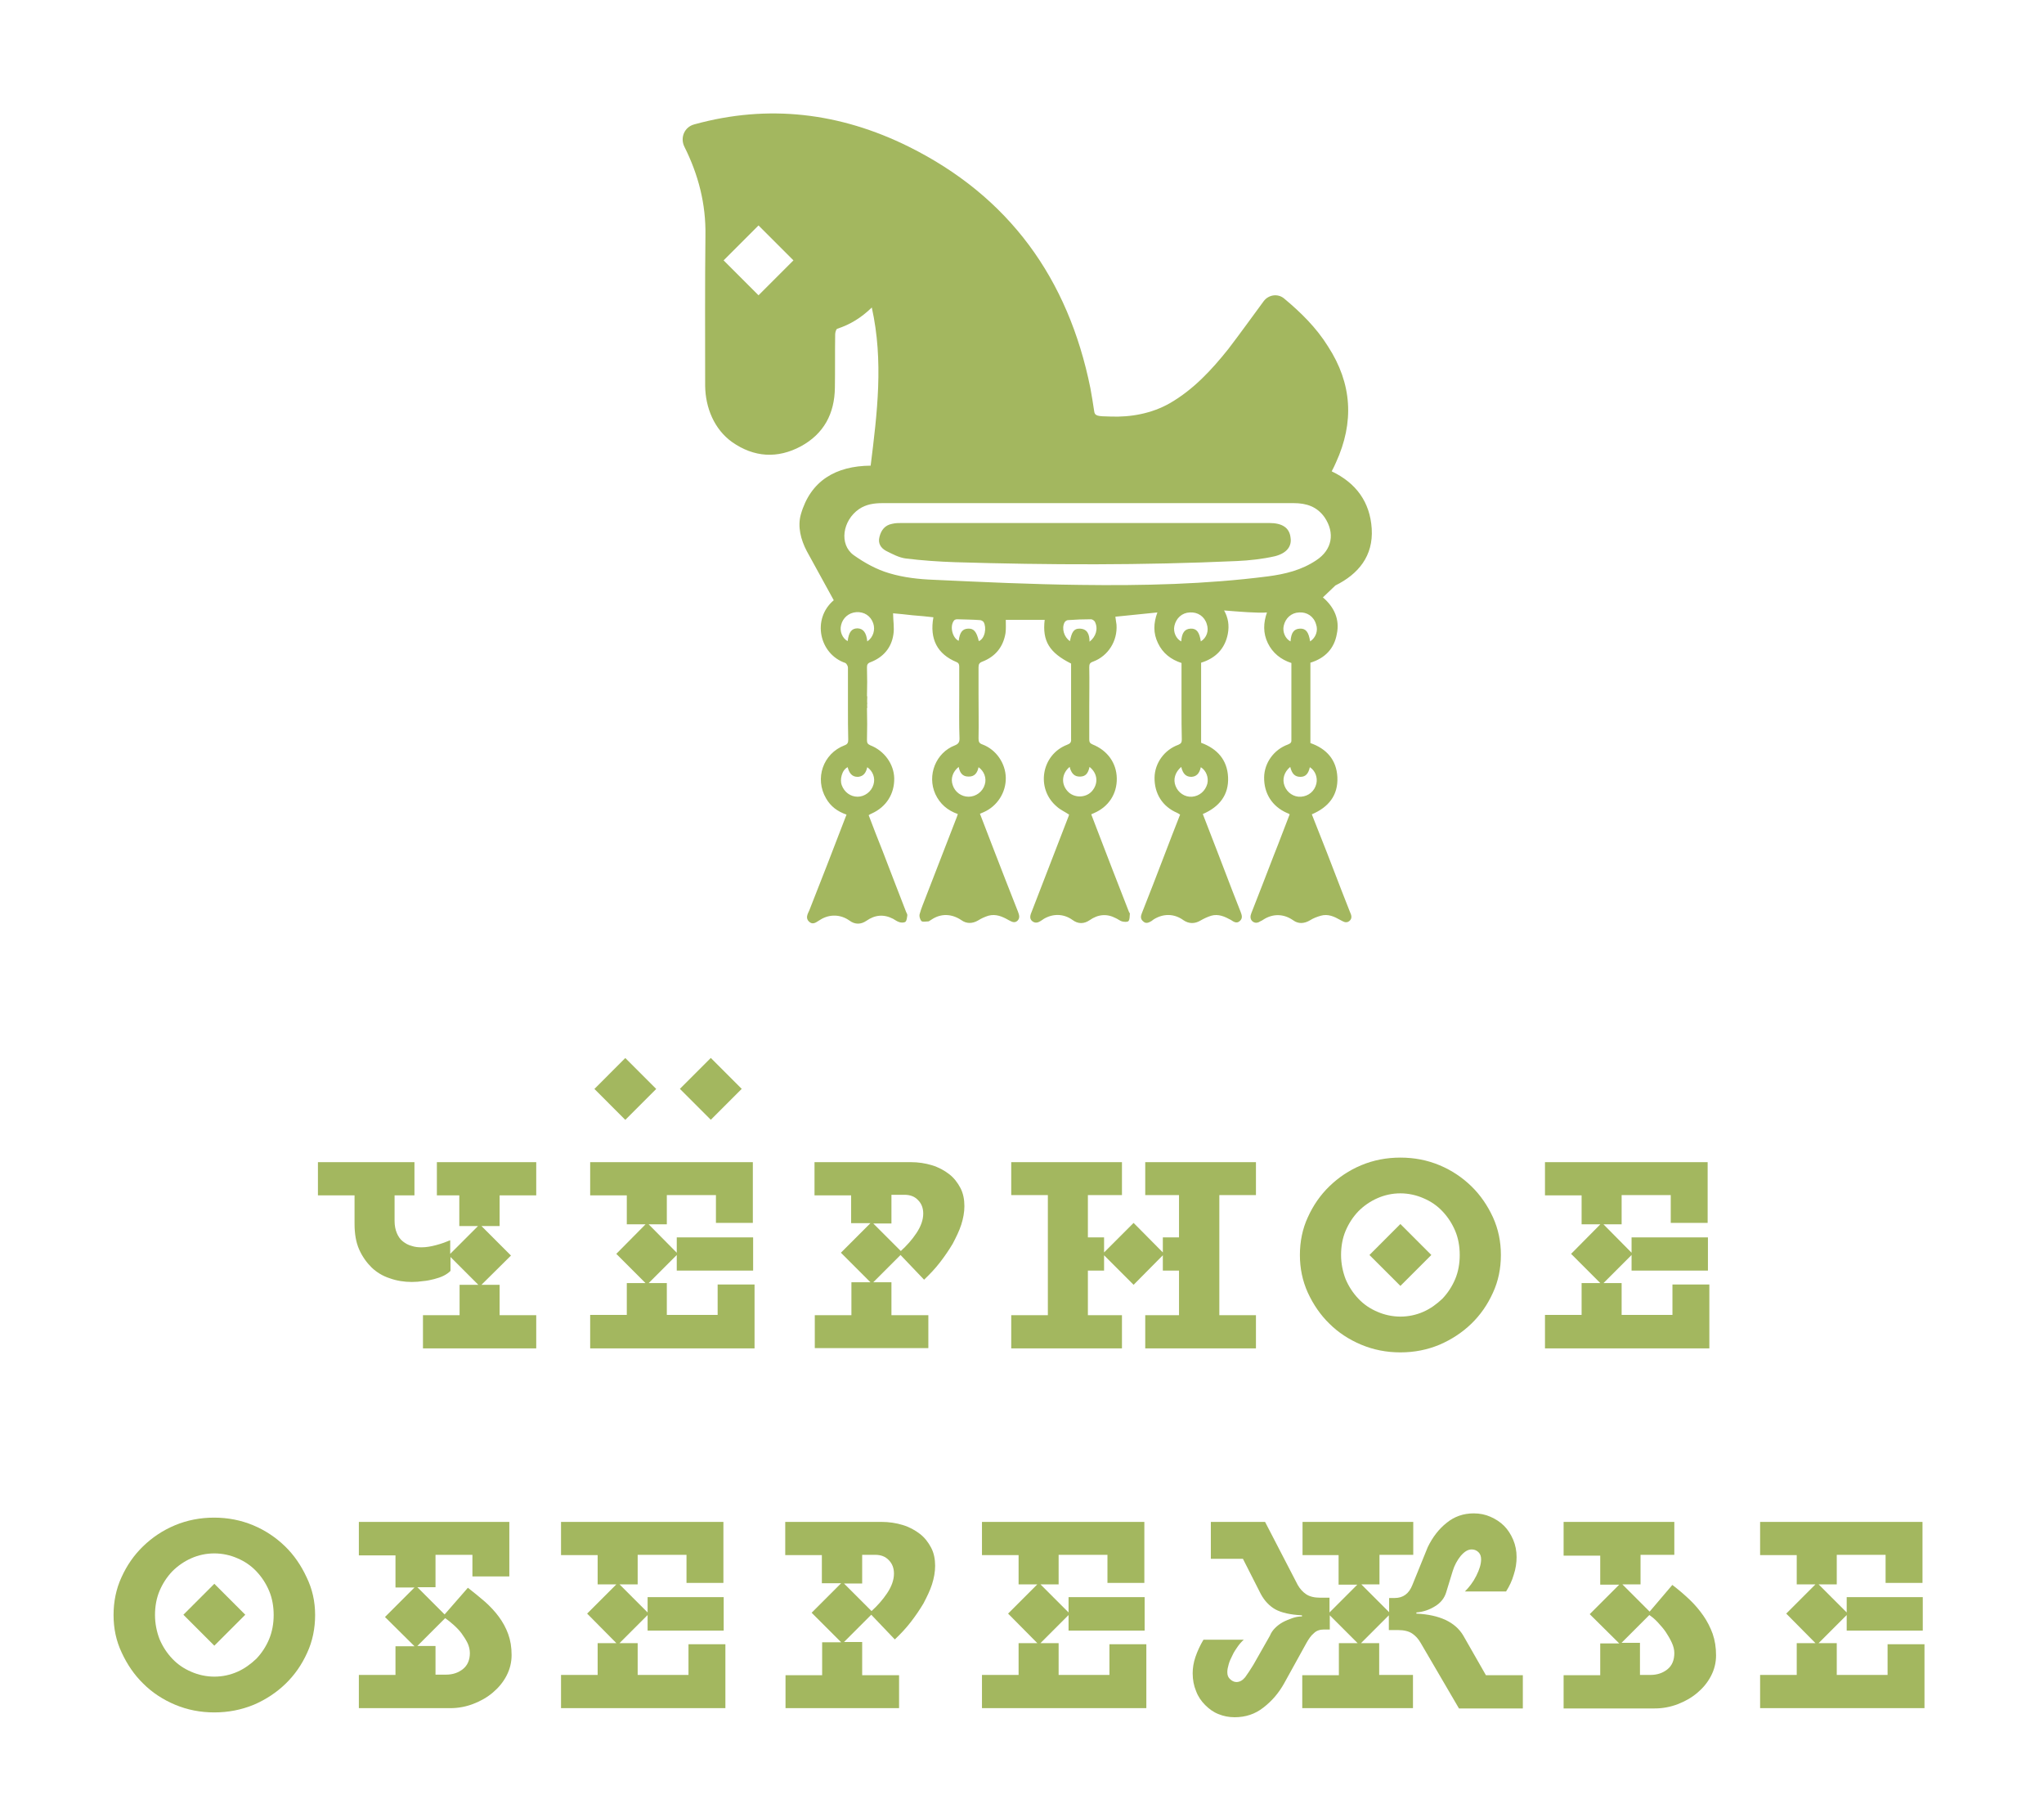 <?xml version="1.0" encoding="UTF-8"?> <svg xmlns="http://www.w3.org/2000/svg" width="72" height="64" viewBox="0 0 72 64" fill="none"><g clip-path="url(#clip0_1958_1435)"><path d="M16.179 42.1H15.389V40.93H18.889V42.1H17.599V43.18H16.959L17.999 44.22L16.959 45.25H17.599V46.32H18.889V47.49H14.899V46.32H16.189V45.25H16.849L15.869 44.27V44.76C15.809 44.82 15.729 44.88 15.629 44.93C15.529 44.98 15.409 45.02 15.289 45.05C15.169 45.08 15.039 45.11 14.899 45.12C14.769 45.14 14.639 45.15 14.509 45.15C14.239 45.15 13.979 45.11 13.729 45.02C13.479 44.94 13.269 44.81 13.089 44.64C12.909 44.46 12.759 44.25 12.649 44C12.539 43.75 12.489 43.45 12.489 43.1V42.1H11.199V40.93H14.599V42.1H13.899V43C13.899 43.17 13.929 43.31 13.979 43.43C14.029 43.55 14.099 43.65 14.189 43.72C14.279 43.79 14.379 43.85 14.499 43.88C14.619 43.92 14.729 43.93 14.849 43.93C15.009 43.93 15.189 43.9 15.369 43.85C15.559 43.8 15.719 43.74 15.859 43.68V44.16L16.839 43.18H16.179V42.1Z" fill="#A3B75F"></path><path d="M20.789 40.93H26.519V43.07H25.219V42.09H23.489V43.12H22.849L23.839 44.12V43.58H26.529V44.75H23.839V44.2L22.849 45.19H23.489V46.31H25.279V45.24H26.579V47.49H20.789V46.31H22.079V45.19H22.739L21.709 44.16L22.739 43.12H22.079V42.1H20.789V40.93Z" fill="#A3B75F"></path><path d="M29.991 45.16H30.661L29.621 44.12L30.661 43.08H29.981V42.1H28.691V40.93H32.071C32.351 40.93 32.601 40.97 32.831 41.04C33.061 41.11 33.261 41.22 33.431 41.35C33.601 41.48 33.731 41.65 33.831 41.84C33.931 42.03 33.971 42.25 33.971 42.48C33.971 42.69 33.931 42.91 33.861 43.13C33.791 43.35 33.681 43.57 33.561 43.8C33.431 44.02 33.281 44.24 33.111 44.46C32.941 44.68 32.751 44.88 32.551 45.07L31.721 44.2L30.761 45.16H31.401V46.32H32.701V47.48H28.701V46.32H29.991V45.16ZM30.761 43.09L31.731 44.06C31.931 43.88 32.121 43.67 32.281 43.43C32.441 43.19 32.521 42.96 32.521 42.74C32.521 42.55 32.461 42.39 32.341 42.27C32.221 42.14 32.061 42.08 31.861 42.08H31.401V43.09H30.761Z" fill="#A3B75F"></path><path d="M38.891 44.75H38.321V46.32H39.521V47.49H35.621V46.32H36.911V42.09H35.621V40.93H39.521V42.09H38.321V43.58H38.891V44.11L39.931 43.07L40.961 44.11V43.58H41.531V42.09H40.341V40.93H44.241V42.09H42.951V46.32H44.241V47.49H40.341V46.32H41.531V44.75H40.961V44.21L39.931 45.25L38.891 44.21V44.75Z" fill="#A3B75F"></path><path d="M49.329 47.63C48.839 47.63 48.379 47.539 47.949 47.359C47.519 47.179 47.139 46.929 46.829 46.62C46.509 46.309 46.259 45.94 46.069 45.529C45.879 45.109 45.789 44.669 45.789 44.2C45.789 43.73 45.879 43.279 46.069 42.87C46.259 42.45 46.509 42.09 46.829 41.779C47.149 41.469 47.519 41.219 47.949 41.039C48.379 40.859 48.839 40.77 49.329 40.77C49.819 40.77 50.279 40.859 50.709 41.039C51.139 41.219 51.509 41.469 51.829 41.779C52.149 42.09 52.399 42.459 52.589 42.87C52.779 43.289 52.869 43.73 52.869 44.2C52.869 44.669 52.779 45.12 52.589 45.529C52.399 45.95 52.149 46.309 51.829 46.62C51.509 46.929 51.129 47.179 50.709 47.359C50.279 47.539 49.819 47.63 49.329 47.63ZM51.419 44.2C51.419 43.9 51.369 43.609 51.259 43.349C51.149 43.09 50.999 42.859 50.809 42.66C50.619 42.459 50.399 42.309 50.139 42.2C49.889 42.09 49.609 42.029 49.329 42.029C49.039 42.029 48.769 42.09 48.519 42.2C48.269 42.309 48.039 42.469 47.849 42.66C47.659 42.859 47.509 43.09 47.399 43.349C47.289 43.609 47.239 43.9 47.239 44.2C47.239 44.499 47.299 44.789 47.399 45.05C47.509 45.309 47.659 45.539 47.849 45.739C48.039 45.94 48.259 46.09 48.519 46.2C48.769 46.309 49.049 46.37 49.329 46.37C49.619 46.37 49.889 46.309 50.139 46.2C50.389 46.09 50.609 45.929 50.809 45.739C50.999 45.539 51.149 45.309 51.259 45.05C51.369 44.789 51.419 44.499 51.419 44.2ZM49.329 45.289L50.419 44.2L49.329 43.109L48.239 44.2L49.329 45.289Z" fill="#A3B75F"></path><path d="M54.422 40.93H60.152V43.07H58.852V42.09H57.122V43.12H56.482L57.472 44.12V43.58H60.162V44.75H57.472V44.2L56.482 45.19H57.122V46.31H58.912V45.24H60.212V47.49H54.422V46.31H55.712V45.19H56.372L55.342 44.16L56.372 43.12H55.712V42.1H54.422V40.93Z" fill="#A3B75F"></path><path d="M7.55 60.31C7.06 60.31 6.6 60.22 6.17 60.04C5.74 59.86 5.36 59.61 5.05 59.3C4.73 58.99 4.48 58.62 4.29 58.21C4.09 57.79 4 57.35 4 56.88C4 56.41 4.09 55.96 4.28 55.55C4.47 55.13 4.72 54.77 5.04 54.46C5.36 54.15 5.73 53.9 6.16 53.72C6.59 53.54 7.05 53.45 7.54 53.45C8.03 53.45 8.49 53.54 8.92 53.72C9.35 53.9 9.72 54.15 10.04 54.46C10.36 54.77 10.61 55.14 10.8 55.55C11 55.96 11.1 56.4 11.1 56.88C11.1 57.35 11.01 57.8 10.82 58.21C10.63 58.63 10.38 58.99 10.06 59.3C9.74 59.61 9.36 59.86 8.94 60.04C8.5 60.22 8.04 60.31 7.55 60.31ZM9.64 56.88C9.64 56.58 9.59 56.29 9.48 56.03C9.37 55.77 9.22 55.54 9.03 55.34C8.84 55.14 8.62 54.99 8.36 54.88C8.11 54.77 7.83 54.71 7.55 54.71C7.26 54.71 6.99 54.77 6.74 54.88C6.49 54.99 6.26 55.15 6.07 55.34C5.88 55.54 5.73 55.77 5.62 56.03C5.51 56.29 5.46 56.58 5.46 56.88C5.46 57.18 5.52 57.47 5.62 57.73C5.73 57.99 5.88 58.22 6.07 58.42C6.26 58.62 6.48 58.77 6.74 58.88C6.99 58.99 7.27 59.05 7.55 59.05C7.84 59.05 8.11 58.99 8.36 58.88C8.61 58.77 8.83 58.61 9.03 58.42C9.22 58.22 9.37 57.99 9.48 57.73C9.59 57.46 9.64 57.18 9.64 56.88ZM7.55 57.96L8.64 56.87L7.55 55.78L6.46 56.87L7.55 57.96Z" fill="#A3B75F"></path><path d="M12.641 53.6H17.941V55.52H16.641V54.76H15.341V55.9H14.701L15.661 56.86L16.481 55.92C16.691 56.08 16.891 56.25 17.081 56.41C17.271 56.58 17.431 56.75 17.571 56.94C17.711 57.13 17.821 57.33 17.901 57.55C17.981 57.77 18.021 58.01 18.021 58.29C18.021 58.55 17.961 58.79 17.841 59.02C17.721 59.25 17.561 59.44 17.361 59.61C17.161 59.78 16.931 59.91 16.671 60.01C16.411 60.11 16.141 60.16 15.861 60.16H12.641V58.99H13.931V57.98H14.601L13.561 56.95L14.601 55.91H13.931V54.78H12.641V53.6ZM15.341 57.97V58.98H15.711C15.951 58.98 16.151 58.91 16.311 58.78C16.471 58.65 16.551 58.46 16.551 58.22C16.551 58.1 16.521 57.98 16.471 57.87C16.411 57.75 16.341 57.64 16.261 57.53C16.181 57.42 16.081 57.32 15.981 57.23C15.881 57.14 15.781 57.06 15.681 56.99L14.701 57.97H15.341Z" fill="#A3B75F"></path><path d="M19.762 53.6H25.482V55.75H24.182V54.76H22.462V55.8H21.822L22.812 56.79V56.25H25.492V57.43H22.812V56.88L21.822 57.87H22.462V58.99H24.252V57.91H25.552V60.16H19.762V58.99H21.052V57.87H21.712L20.682 56.83L21.712 55.8H21.052V54.77H19.762V53.6Z" fill="#A3B75F"></path><path d="M28.96 57.84H29.63L28.59 56.8L29.63 55.76H28.95V54.77H27.66V53.6H31.04C31.32 53.6 31.57 53.64 31.8 53.71C32.03 53.78 32.23 53.89 32.4 54.02C32.57 54.15 32.7 54.32 32.8 54.51C32.9 54.7 32.94 54.92 32.94 55.15C32.94 55.36 32.9 55.58 32.83 55.8C32.76 56.02 32.65 56.24 32.53 56.47C32.4 56.69 32.25 56.91 32.08 57.13C31.91 57.35 31.72 57.55 31.52 57.74L30.69 56.87L29.73 57.83H30.37V59H31.67V60.16H27.67V59H28.96V57.84ZM29.73 55.77L30.7 56.74C30.9 56.56 31.09 56.35 31.25 56.11C31.41 55.87 31.49 55.64 31.49 55.42C31.49 55.23 31.43 55.07 31.31 54.95C31.19 54.82 31.03 54.76 30.83 54.76H30.37V55.77H29.73Z" fill="#A3B75F"></path><path d="M34.59 53.6H40.31V55.75H39.01V54.76H37.29V55.8H36.65L37.64 56.79V56.25H40.32V57.43H37.64V56.88L36.65 57.87H37.29V58.99H39.08V57.91H40.38V60.16H34.59V58.99H35.88V57.87H36.54L35.51 56.83L36.54 55.8H35.88V54.77H34.59V53.6Z" fill="#A3B75F"></path><path d="M47.172 54.77H45.882V53.6H49.782V54.76H48.592V55.8H47.952L48.932 56.78V56.28H49.132C49.422 56.28 49.632 56.13 49.752 55.82L50.292 54.49C50.462 54.14 50.682 53.85 50.962 53.63C51.232 53.41 51.552 53.3 51.912 53.3C52.122 53.3 52.322 53.34 52.502 53.42C52.682 53.5 52.842 53.6 52.982 53.74C53.112 53.87 53.222 54.04 53.302 54.23C53.382 54.42 53.422 54.62 53.422 54.84C53.422 55.04 53.392 55.25 53.322 55.46C53.262 55.67 53.172 55.86 53.052 56.05H51.602C51.752 55.9 51.892 55.72 52.002 55.5C52.112 55.28 52.172 55.09 52.172 54.92C52.172 54.81 52.142 54.73 52.082 54.67C52.022 54.61 51.942 54.57 51.842 54.57C51.702 54.57 51.582 54.65 51.452 54.8C51.332 54.95 51.232 55.13 51.172 55.33L50.942 56.08C50.882 56.28 50.752 56.45 50.552 56.57C50.362 56.69 50.142 56.77 49.892 56.79V56.83C50.712 56.87 51.262 57.13 51.542 57.6L52.342 59H53.642V60.17H51.392L50.042 57.86C49.962 57.72 49.862 57.61 49.742 57.53C49.622 57.45 49.452 57.41 49.252 57.41H48.922V56.89L47.942 57.87H48.582V58.99H49.772V60.16H45.872V59H47.162V57.87H47.822L46.842 56.89V57.39H46.642C46.492 57.39 46.372 57.43 46.282 57.52C46.182 57.6 46.102 57.72 46.022 57.86L45.232 59.29C45.042 59.63 44.802 59.91 44.502 60.14C44.212 60.37 43.872 60.48 43.492 60.48C43.282 60.48 43.092 60.44 42.922 60.37C42.742 60.3 42.592 60.19 42.452 60.05C42.312 59.91 42.202 59.75 42.132 59.56C42.052 59.37 42.012 59.16 42.012 58.93C42.012 58.75 42.042 58.55 42.112 58.35C42.182 58.15 42.272 57.95 42.392 57.75H43.812C43.732 57.82 43.662 57.9 43.592 58C43.522 58.1 43.462 58.19 43.412 58.3C43.362 58.4 43.312 58.5 43.282 58.61C43.252 58.71 43.232 58.81 43.232 58.89C43.232 59 43.262 59.08 43.332 59.14C43.392 59.2 43.472 59.24 43.552 59.24C43.672 59.24 43.772 59.18 43.862 59.07C43.942 58.96 44.042 58.81 44.152 58.63L44.732 57.61C44.772 57.51 44.832 57.42 44.912 57.34C44.992 57.26 45.082 57.19 45.192 57.13C45.302 57.07 45.412 57.03 45.522 56.99C45.632 56.95 45.752 56.93 45.862 56.93V56.89C45.452 56.87 45.142 56.8 44.922 56.68C44.712 56.56 44.542 56.38 44.412 56.14L43.782 54.9H42.652V53.6H44.562L45.712 55.82C45.792 55.96 45.892 56.07 46.012 56.15C46.132 56.23 46.302 56.27 46.502 56.27H46.832V56.79L47.812 55.81H47.152V54.77H47.172Z" fill="#A3B75F"></path><path d="M58.908 55.82C59.118 55.98 59.318 56.15 59.508 56.33C59.698 56.51 59.858 56.7 59.998 56.9C60.138 57.1 60.248 57.32 60.328 57.54C60.408 57.77 60.448 58.02 60.448 58.3C60.448 58.56 60.388 58.8 60.268 59.03C60.148 59.26 59.988 59.45 59.788 59.62C59.588 59.79 59.358 59.92 59.098 60.02C58.838 60.12 58.568 60.17 58.288 60.17H55.078V59H56.368V57.88H57.038L55.998 56.85L57.038 55.81H56.368V54.79H55.078V53.6H58.978V54.76H57.788V55.8H57.148L58.108 56.76L58.908 55.82ZM57.768 57.87V58.99H58.138C58.378 58.99 58.578 58.92 58.738 58.79C58.898 58.66 58.978 58.47 58.978 58.22C58.978 58.1 58.948 57.98 58.888 57.85C58.828 57.72 58.758 57.6 58.678 57.48C58.598 57.36 58.498 57.25 58.398 57.14C58.298 57.03 58.198 56.95 58.098 56.88L57.118 57.86H57.768V57.87Z" fill="#A3B75F"></path><path d="M62 53.6H67.72V55.75H66.42V54.76H64.7V55.8H64.06L65.05 56.79V56.25H67.73V57.43H65.05V56.88L64.06 57.87H64.7V58.99H66.49V57.91H67.79V60.16H62V58.99H63.29V57.87H63.95L62.92 56.83L63.95 55.8H63.29V54.77H62V53.6Z" fill="#A3B75F"></path><path d="M30.549 27.02C30.749 27.16 30.839 27.4 30.769 27.63C30.699 27.88 30.459 28.06 30.209 28.06C29.959 28.06 29.739 27.9 29.649 27.65C29.579 27.47 29.649 27.12 29.859 27.02C29.909 27.21 29.999 27.37 30.229 27.36C30.429 27.34 30.509 27.2 30.549 27.02ZM30.549 22.59C30.519 22.28 30.409 22.14 30.209 22.13C29.999 22.13 29.899 22.26 29.859 22.58C29.669 22.48 29.569 22.23 29.629 22.01C29.689 21.76 29.899 21.58 30.159 21.56C30.439 21.54 30.669 21.69 30.759 21.95C30.839 22.18 30.759 22.45 30.549 22.59ZM34.469 27.02C34.669 27.16 34.759 27.41 34.689 27.63C34.619 27.88 34.379 28.06 34.119 28.06C33.869 28.06 33.639 27.9 33.559 27.65C33.479 27.42 33.559 27.18 33.769 27.01C33.809 27.21 33.899 27.35 34.109 27.35C34.329 27.36 34.429 27.22 34.469 27.02ZM34.479 22.58C34.399 22.24 34.299 22.13 34.099 22.14C33.899 22.15 33.809 22.27 33.769 22.57C33.539 22.46 33.449 22.04 33.609 21.85C33.629 21.82 33.689 21.81 33.719 21.81C33.989 21.82 34.259 21.82 34.519 21.84C34.569 21.84 34.629 21.88 34.649 21.91C34.759 22.1 34.699 22.49 34.479 22.58ZM38.379 27.01C38.669 27.24 38.699 27.6 38.459 27.87C38.239 28.11 37.829 28.11 37.609 27.87C37.369 27.61 37.399 27.24 37.679 27.01C37.729 27.21 37.829 27.37 38.069 27.35C38.239 27.34 38.329 27.24 38.379 27.01ZM38.379 22.6C38.379 22.35 38.309 22.14 38.019 22.14C37.829 22.14 37.749 22.26 37.689 22.58C37.479 22.44 37.389 22.13 37.499 21.92C37.519 21.88 37.579 21.84 37.619 21.84C37.889 21.82 38.159 21.81 38.429 21.81C38.479 21.81 38.549 21.86 38.569 21.9C38.689 22.14 38.609 22.42 38.379 22.6ZM42.299 27.02C42.489 27.14 42.579 27.38 42.529 27.6C42.459 27.86 42.249 28.04 41.989 28.06C41.739 28.08 41.499 27.92 41.409 27.68C41.319 27.45 41.389 27.2 41.609 27.01C41.669 27.26 41.779 27.36 41.969 27.36C42.139 27.35 42.249 27.25 42.299 27.02ZM42.299 22.59C42.249 22.26 42.149 22.13 41.939 22.14C41.729 22.15 41.629 22.29 41.609 22.59C41.429 22.5 41.319 22.26 41.369 22.04C41.429 21.77 41.639 21.58 41.909 21.57C42.189 21.55 42.429 21.71 42.509 21.98C42.589 22.21 42.509 22.46 42.299 22.59ZM46.139 27.02C46.329 27.14 46.419 27.38 46.369 27.6C46.309 27.86 46.099 28.04 45.829 28.06C45.579 28.08 45.339 27.92 45.249 27.68C45.159 27.45 45.229 27.19 45.449 27.01C45.509 27.26 45.619 27.36 45.809 27.36C45.989 27.36 46.089 27.25 46.139 27.02ZM46.149 22.59C46.099 22.26 45.999 22.13 45.789 22.14C45.579 22.15 45.479 22.28 45.459 22.59C45.279 22.5 45.169 22.26 45.219 22.04C45.279 21.77 45.489 21.58 45.759 21.57C46.039 21.55 46.279 21.71 46.359 21.99C46.439 22.21 46.349 22.46 46.149 22.59ZM46.369 19.73C45.849 20.08 45.269 20.22 44.659 20.3C42.469 20.58 40.259 20.63 38.049 20.6C36.329 20.58 34.609 20.5 32.889 20.42C32.359 20.4 31.829 20.34 31.329 20.19C30.879 20.06 30.449 19.82 30.069 19.55C29.549 19.17 29.679 18.33 30.259 17.93C30.509 17.76 30.789 17.72 31.089 17.72C33.509 17.72 35.919 17.72 38.339 17.72C40.749 17.72 43.159 17.72 45.569 17.72C46.019 17.72 46.389 17.84 46.659 18.22C47.029 18.77 46.929 19.36 46.369 19.73ZM44.709 18.42C44.649 18.42 44.589 18.42 44.539 18.42H38.219C36.069 18.42 33.919 18.42 31.769 18.42C31.659 18.42 31.539 18.42 31.419 18.45C31.169 18.5 31.039 18.67 30.979 18.91C30.919 19.14 31.029 19.3 31.209 19.4C31.429 19.51 31.669 19.64 31.909 19.67C32.479 19.74 33.059 19.78 33.639 19.8C36.949 19.9 40.249 19.91 43.559 19.76C44.009 19.74 44.469 19.69 44.909 19.59C45.339 19.48 45.509 19.23 45.459 18.93C45.419 18.58 45.159 18.42 44.709 18.42ZM48.319 18.62C48.259 17.68 47.769 17.01 46.909 16.6C46.969 16.48 47.019 16.39 47.059 16.29C47.709 14.87 47.629 13.51 46.779 12.2C46.369 11.54 45.819 11 45.229 10.51C45.009 10.33 44.689 10.38 44.519 10.6C44.099 11.17 43.689 11.74 43.269 12.29C42.679 13.03 42.039 13.72 41.209 14.2C40.579 14.56 39.839 14.7 39.109 14.67C38.659 14.66 38.559 14.66 38.539 14.46C38.499 14.2 38.459 13.93 38.409 13.67C37.629 9.81 35.549 6.92 31.999 5.16C29.589 3.97 27.069 3.66 24.459 4.38C24.109 4.47 23.949 4.85 24.109 5.17C24.599 6.15 24.869 7.18 24.849 8.3C24.829 10.06 24.839 11.83 24.839 13.59C24.849 14.36 25.159 15.12 25.789 15.57C26.559 16.11 27.389 16.16 28.209 15.72C29.019 15.28 29.399 14.57 29.409 13.65C29.419 13.03 29.409 12.41 29.419 11.78C29.419 11.71 29.449 11.6 29.489 11.58C29.949 11.43 30.339 11.19 30.709 10.83C31.129 12.72 30.899 14.55 30.669 16.4C29.439 16.41 28.549 16.93 28.209 18.12C28.089 18.55 28.209 19.01 28.419 19.41L29.369 21.14C28.589 21.8 28.859 23.04 29.779 23.35C29.819 23.37 29.869 23.46 29.869 23.51V24.94V24.95C29.869 25.32 29.869 25.68 29.879 26.05C29.879 26.15 29.859 26.21 29.749 26.25C28.989 26.54 28.689 27.42 29.099 28.12C29.259 28.4 29.499 28.58 29.819 28.69C29.789 28.76 29.769 28.82 29.749 28.87C29.339 29.94 28.929 31 28.509 32.06C28.449 32.19 28.359 32.34 28.509 32.47C28.659 32.59 28.769 32.46 28.899 32.39C29.219 32.19 29.609 32.2 29.919 32.42C30.119 32.57 30.329 32.56 30.519 32.43C30.819 32.22 31.129 32.19 31.459 32.36C31.529 32.4 31.609 32.46 31.689 32.48C31.749 32.5 31.859 32.5 31.899 32.46C31.939 32.42 31.949 32.32 31.959 32.25C31.969 32.21 31.939 32.16 31.919 32.12C31.639 31.41 31.369 30.69 31.089 29.97C30.919 29.55 30.759 29.13 30.599 28.71C30.639 28.68 30.669 28.67 30.709 28.65C31.219 28.42 31.509 27.96 31.499 27.41C31.489 26.91 31.149 26.44 30.659 26.25C30.569 26.21 30.539 26.17 30.539 26.07C30.549 25.69 30.549 25.32 30.539 24.94C30.539 24.93 30.549 24.93 30.549 24.93C30.549 24.88 30.539 24.83 30.549 24.78C30.539 24.7 30.549 24.61 30.549 24.53C30.549 24.52 30.539 24.52 30.539 24.52C30.549 24.19 30.549 23.85 30.539 23.51C30.539 23.41 30.559 23.36 30.669 23.32C31.109 23.15 31.399 22.82 31.469 22.35C31.509 22.11 31.459 21.86 31.459 21.6C31.669 21.62 31.909 21.64 32.149 21.67C32.389 21.69 32.639 21.71 32.879 21.74C32.739 22.51 33.019 23.04 33.699 23.32C33.789 23.36 33.789 23.43 33.789 23.5V24.5C33.789 25 33.779 25.51 33.799 26.01C33.799 26.14 33.759 26.2 33.639 26.25C32.959 26.51 32.649 27.31 32.949 27.97C33.109 28.31 33.369 28.54 33.739 28.67C33.719 28.74 33.699 28.79 33.679 28.84C33.319 29.76 32.969 30.68 32.609 31.6C32.539 31.79 32.449 31.99 32.399 32.18C32.369 32.26 32.409 32.39 32.459 32.44C32.499 32.48 32.629 32.45 32.709 32.45C32.739 32.44 32.769 32.41 32.809 32.39C33.149 32.16 33.529 32.18 33.869 32.41C34.049 32.54 34.259 32.53 34.449 32.42C34.559 32.35 34.689 32.29 34.819 32.25C35.079 32.18 35.309 32.28 35.519 32.4C35.619 32.45 35.729 32.53 35.839 32.43C35.939 32.33 35.899 32.22 35.859 32.11C35.709 31.73 35.569 31.37 35.419 30.99C35.119 30.21 34.819 29.45 34.519 28.66C34.569 28.64 34.609 28.62 34.659 28.6C35.129 28.39 35.439 27.91 35.429 27.39C35.419 26.88 35.089 26.4 34.609 26.22C34.489 26.18 34.469 26.12 34.469 26.01C34.479 25.5 34.469 24.99 34.469 24.48V24.47V23.5C34.469 23.39 34.499 23.34 34.609 23.3C35.069 23.12 35.339 22.78 35.419 22.3C35.439 22.15 35.429 22 35.429 21.83H36.799C36.709 22.58 36.969 22.99 37.729 23.37V26.03C37.739 26.14 37.699 26.19 37.589 26.23C36.679 26.58 36.479 27.78 37.229 28.41C37.349 28.52 37.509 28.59 37.659 28.69C37.649 28.73 37.629 28.78 37.609 28.83C37.189 29.92 36.769 31 36.349 32.09C36.299 32.21 36.239 32.35 36.369 32.45C36.509 32.55 36.619 32.46 36.729 32.39C36.739 32.39 36.739 32.38 36.739 32.38C37.069 32.17 37.459 32.17 37.779 32.4C37.979 32.55 38.189 32.54 38.379 32.41C38.679 32.2 38.989 32.17 39.309 32.34C39.379 32.37 39.449 32.43 39.519 32.45C39.589 32.47 39.719 32.48 39.749 32.44C39.799 32.39 39.789 32.28 39.799 32.19C39.809 32.17 39.779 32.14 39.769 32.12C39.379 31.13 38.999 30.14 38.619 29.15C38.559 29 38.499 28.84 38.439 28.68C38.479 28.66 38.509 28.65 38.529 28.64C39.049 28.42 39.349 27.96 39.339 27.41C39.329 26.87 39.009 26.43 38.489 26.22C38.389 26.18 38.369 26.13 38.369 26.04V24.9C38.369 24.43 38.379 23.97 38.369 23.5C38.369 23.39 38.389 23.34 38.509 23.3C39.039 23.1 39.369 22.57 39.329 22C39.319 21.91 39.299 21.82 39.289 21.72C39.779 21.67 40.269 21.62 40.769 21.57C40.629 21.95 40.619 22.3 40.789 22.65C40.959 23.01 41.249 23.23 41.619 23.35V24.95C41.619 25.31 41.619 25.68 41.629 26.05C41.629 26.15 41.599 26.19 41.509 26.23C41.009 26.41 40.679 26.88 40.669 27.38C40.659 27.95 40.949 28.41 41.469 28.63C41.509 28.65 41.539 28.67 41.569 28.69C41.379 29.17 41.199 29.64 41.019 30.11C40.759 30.8 40.489 31.48 40.219 32.17C40.179 32.27 40.169 32.37 40.269 32.45C40.359 32.54 40.459 32.5 40.559 32.44C40.589 32.42 40.609 32.4 40.639 32.38C40.979 32.17 41.359 32.17 41.689 32.41C41.879 32.54 42.089 32.54 42.289 32.42C42.409 32.35 42.539 32.29 42.669 32.25C42.919 32.18 43.139 32.28 43.359 32.4C43.449 32.46 43.559 32.54 43.669 32.44C43.789 32.34 43.739 32.22 43.699 32.11C43.599 31.86 43.509 31.62 43.409 31.37C43.069 30.47 42.719 29.58 42.369 28.67C42.949 28.42 43.289 28 43.259 27.37C43.229 26.76 42.879 26.37 42.309 26.16V23.34C42.829 23.18 43.149 22.84 43.249 22.33C43.309 22.02 43.259 21.75 43.119 21.5C43.619 21.54 44.329 21.6 44.629 21.57C44.499 21.94 44.489 22.3 44.659 22.65C44.829 23 45.119 23.23 45.489 23.35V26.04C45.499 26.14 45.469 26.18 45.369 26.22C44.869 26.4 44.539 26.87 44.529 27.37C44.519 27.94 44.809 28.4 45.329 28.63C45.369 28.64 45.399 28.66 45.429 28.68C45.239 29.16 45.069 29.63 44.879 30.1C44.619 30.78 44.349 31.47 44.079 32.16C44.039 32.26 44.029 32.37 44.119 32.45C44.219 32.53 44.319 32.5 44.409 32.44C44.439 32.43 44.469 32.41 44.499 32.39C44.839 32.17 45.219 32.18 45.549 32.41C45.739 32.55 45.949 32.53 46.149 32.41C46.259 32.34 46.389 32.29 46.529 32.25C46.779 32.18 46.999 32.28 47.209 32.4C47.309 32.45 47.409 32.53 47.529 32.44C47.649 32.34 47.599 32.22 47.549 32.11C47.449 31.86 47.359 31.62 47.259 31.37C46.919 30.48 46.569 29.58 46.209 28.68C46.799 28.43 47.139 28.01 47.109 27.37C47.079 26.76 46.729 26.37 46.159 26.17V23.34C46.679 23.18 46.999 22.84 47.089 22.33C47.199 21.82 46.999 21.38 46.599 21.04L47.039 20.62C47.849 20.22 48.379 19.58 48.319 18.62ZM26.719 10.4L25.489 9.17L26.719 7.94L27.949 9.17L26.719 10.4Z" fill="#A3B75F"></path><path d="M22.026 37.263L20.938 38.352L22.026 39.441L23.115 38.352L22.026 37.263Z" fill="#A3B75F"></path><path d="M25.038 37.26L23.949 38.349L25.038 39.438L26.127 38.349L25.038 37.26Z" fill="#A3B75F"></path></g><defs><clipPath id="clip0_1958_1435"><rect width="63.79" height="56.46" fill="white" transform="translate(4 4)"></rect></clipPath></defs></svg> 